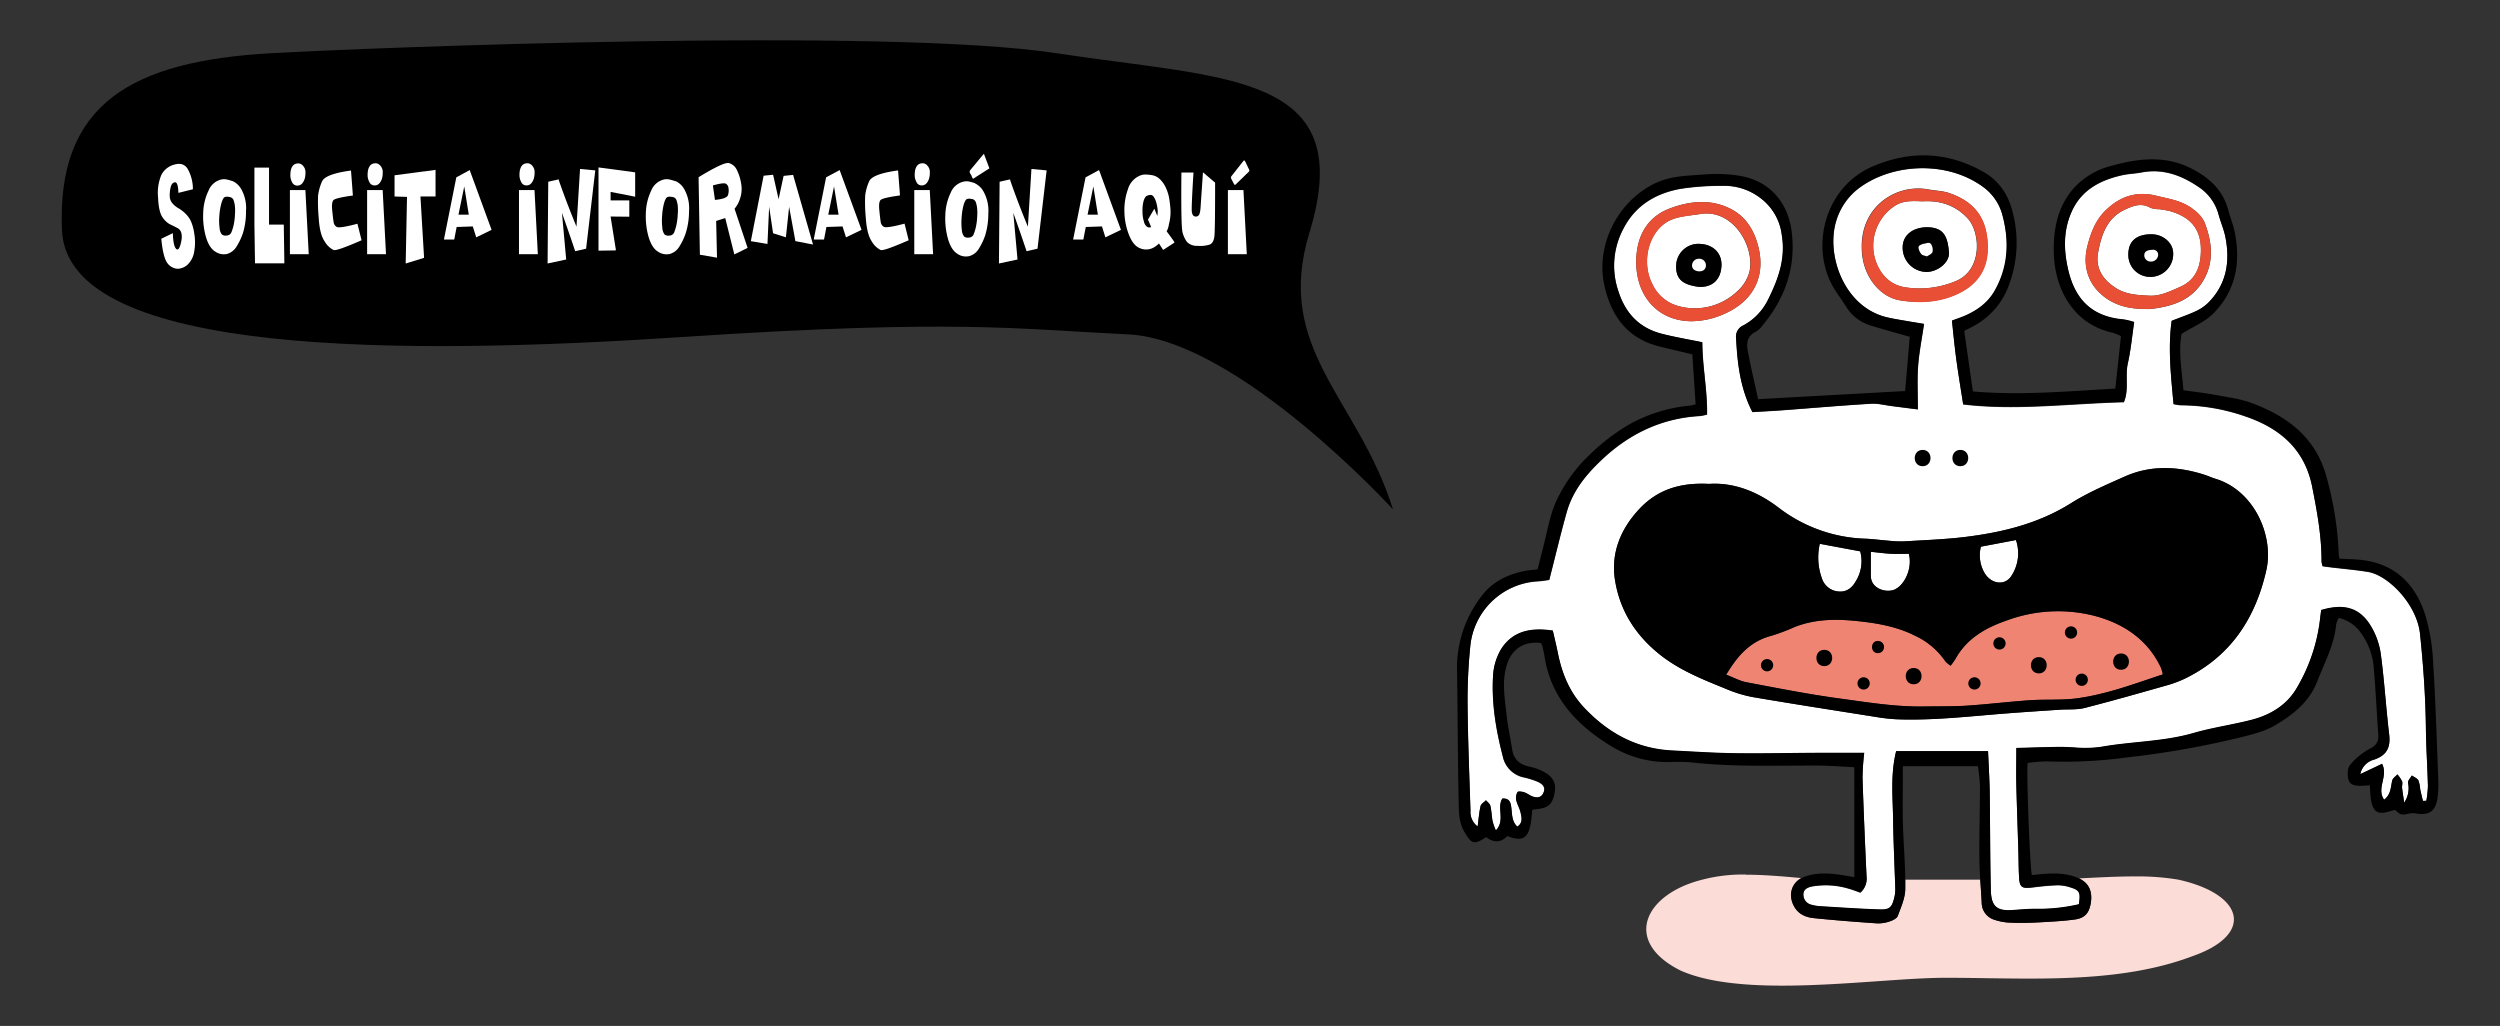 <svg id="Capa_1" data-name="Capa 1" xmlns="http://www.w3.org/2000/svg" viewBox="0 0 766.45 314.54"><rect x="0" y="0" width="766.45" height="314.54" fill="#333333" stroke="none"/><defs><style>.cls-1{fill:#fbdcd7;}.cls-2{fill:#fff;}.cls-3{fill:#f08472;}.cls-4{fill:#e94f35;}</style></defs><title>informacion-kids</title><path class="cls-1" d="M535.29,268.12a49,49,0,0,0-13.4,1.57c-17.83,4.45-24.51,18.94-6.68,27.85,8,3.57,19.25,4.64,31.2,4.64,17.91,0,37.44-2.41,50.14-2.41,8.17,0,16.71.25,25.34.25,17.25,0,34.83-1,50.43-6.93,18.95-6.69,15.61-18.95-4.45-23.4a76,76,0,0,0-13.46-1c-5.55,0-11.39.33-17,.61,2.94,1.42,4.13,3.85,3.6,7.38-.49,3.22-1.81,4.8-5,5.23-3.64.49-7.32.67-11,.87-1.8.09-3.6.16-5.41.16-1,0-1.91,0-2.87-.06a17.35,17.35,0,0,1-5.37-.92,5.47,5.47,0,0,1-3.82-5.1c-.11-2.39-.29-4.79-.45-7.18H584.09q0,1.38,0,2.76c0,2.8-1.29,5.64-2.29,8.35-.29.79-1.56,1.39-2.49,1.7a10.88,10.88,0,0,1-3.38.6h-.5c-6.42-.44-12.83-.94-19.24-1.59-2.51-.25-4.81-1.11-6.2-3.66-1.84-3.36-.84-7,2.34-8.67l-.35,0c-5.66-.51-11.33-1-16.69-1m36.91,1.95h0a5.33,5.33,0,0,1-1.85,3.53c-1.26-.44-2.36-.89-3.49-1.2l-.23-.06.23.06c1.13.31,2.23.76,3.49,1.2a5.33,5.33,0,0,0,1.85-3.53m-12.74,1.24h0m0,0a20,20,0,0,0-3.9.38c-1.4.28-2.69.9-2.69,2.43,0-1.53,1.29-2.15,2.69-2.43a20,20,0,0,1,3.9-.38m71.61.08h0m0,0h0m-.11,0h-.12c-2.61.08-5.22.36-7.82.69l-.17,0,.17,0c2.6-.33,5.21-.61,7.82-.69H631m3.7.64h.05c2.13.64,2.88,1.21,2.88,2.94,0-1.73-.75-2.3-2.88-2.94h-.05m-11.84.08a11.94,11.94,0,0,1-1.34.1,11.94,11.94,0,0,0,1.34-.1m-1.35.1h0m-55.14.05h0m14.44,2.89v0m0,.06a.08.08,0,0,1,0,0,.08.08,0,0,0,0,0m0,.06c-.71,2.77-1.38,3.53-4,3.54,2.6,0,3.27-.77,4-3.54m-4.58,3.52h0m.6,0h0m40.31.22c-.42,0-.83.05-1.2.05.37,0,.78,0,1.2-.05m-1.21.05h0"/><path class="cls-2" d="M518.34,98.48a25.08,25.08,0,0,0,11.35-2.76c8.11-4,11.6-11.28,9.37-20.11-1.24-4.93-3.75-9.14-8.38-11.53-6.14-3.17-12.65-2.45-18.69-.2-6.39,2.39-9.85,7.64-10.31,14.75-.72,11.15,5.8,19.64,16.66,19.85m139.08-3.75a16.18,16.18,0,0,0,2,0c6.59-.78,12.65-2.67,16.23-9,3.28-5.82,2.46-11.83.17-17.69a10.67,10.67,0,0,0-3.34-3.8c-3.28-2.69-7.36-3.22-11.32-4.21-6.08-1.51-11.09.15-15.5,4.37-3.17,3-4.66,6.94-5.72,11.16-1.65,6.65.66,12.56,6.26,16.2,3.5,2.27,7.27,2.89,11.25,3M609.36,76.07c0-8.68-3.6-14.07-11.7-16.87-2.06-.72-4.36-.75-6.54-1.15-9.83-1.84-21.76,5.48-20.24,20,.74,7.07,5.58,13.05,11.61,14s12.28.64,18-2.16,8.85-7.33,8.86-13.9M524,148.35c-8.77-.48-15.88,1.74-21.46,7.72s-8.79,13.48-7.4,21.92c1.5,9.13,6.14,16.52,13.39,22.41,6.2,5,13.38,7.84,20.56,10.76a39.63,39.63,0,0,0,8.26,2.54c12.55,2.14,25.13,4.09,37.7,6.08a55,55,0,0,0,6.26.71c11.58.46,23.07-1,34.59-1.84,5.23-.4,10.47-.74,15.71-1.09,2.49-.17,5.07.08,7.45-.52,8.52-2.16,17-4.57,25.44-7a33,33,0,0,0,5.51-2.09c13.78-6.78,21.44-18.3,24.79-33.19,2.37-10.51-3.7-24.43-15.64-28-1.13-.34-2.21-.86-3.33-1.22-8.14-2.6-16.3-3-24.26.47C646,148.52,640.19,151,635,154.24c-9.88,6.21-20.75,8.89-32,10.32-6.37.81-12.82,1-19.24,1.42a35.58,35.58,0,0,1-4.72-.21c-2.35-.18-4.7-.51-7-.61a46,46,0,0,1-26.69-9.52c-6.55-5-13.74-7.76-21.22-7.29m-49.11,29.39c1.89-7.38,3.48-14.11,5.35-20.75s6-11.54,10.73-16c8.45-8,18.38-12.73,30-13.4a17.51,17.51,0,0,0,2.28-.45c.12-7.53-1.44-14.83-1.45-22.16-4.19-.86-8.15-1.56-12.06-2.5-7.11-1.73-11.52-6.24-13.75-13.39a24.08,24.08,0,0,1,1.64-19c3.69-7.15,10-10.83,17.55-12.18a80,80,0,0,1,12.58-.9,18.29,18.29,0,0,1,13.34,5,16.55,16.55,0,0,1,5.07,10c1.25,7.38-1.09,13.65-4.19,19.89a17.76,17.76,0,0,1-7.59,7.91,3.72,3.72,0,0,0-2.22,3.81c.37,7.78,1.23,15.42,5,22.75,3-.18,6.11-.33,9.23-.56,9-.68,18.06-1.48,27.1-2,2.17-.14,4.37.48,6.56.74l7.82,1c0-4.77-.23-9,.07-13.2s1.15-8.39,1.82-13c-1.48-.25-2.59-.41-3.7-.61-2.45-.43-4.93-.8-7.36-1.34-13.4-3-18.95-19-15.95-29.33a19.57,19.57,0,0,1,7.69-10.82c10.23-7.21,26.58-7.91,37.47.12a15.55,15.55,0,0,1,5.83,8.37c2.26,8.11,2,16.15-2.32,23.64C609.38,93,606,95.38,602.17,97c-1.08.45-2.2.82-3.72,1.39.48,4.22.88,8.45,1.44,12.65s1.26,8.43,2,13c16.25,1.95,32.57-.26,49.26-.68,1.63-3.79.34-8,1.23-12s1.27-8.14,1.93-12.54A21.66,21.66,0,0,0,651,98c-10.81-.91-15-7.47-16.83-14.75-1.54-6.21-1.74-12.46,1-18.41,3-6.66,8.82-9.59,15.48-11.09,1.92-.42,3.92-.46,5.85-.83,6.51-1.26,12.21.82,17.5,4.41a14.72,14.72,0,0,1,6.18,8.52c.62,2.32,1.62,4.55,2.08,6.89,1.51,7.64.32,14.64-5.4,20.29a14,14,0,0,1-3.91,2.57c-2.26,1-4.64,1.85-7.17,2.84-1.16,8.37-.22,16.83.58,25.5a13.47,13.47,0,0,0,2.17.35,60.88,60.88,0,0,1,19.77,3.39c10.34,3.5,18.22,9.82,20.56,21.58,1.51,7.6,2.93,15.18,2.88,23a6.67,6.67,0,0,0,.33,1.39l2.56.34c3.76.45,7.55.78,11.29,1.38,6.26,1,15,9.88,16,18.93,1,9.7,1.7,19.38,1.81,29.12.07,5.88.47,11.75.62,17.62a33.33,33.33,0,0,1-.48,4.53l-1.06.06c-.28-1.2-.58-2.39-.84-3.59a9.25,9.25,0,0,0-.55-2.71c-.39-.67-1.32-1-2-1.5-.42.74-1.26,1.55-1.17,2.22a7.84,7.84,0,0,1-1.18,6.1c-.3-2.06-.52-3.3-.65-4.55-.06-.65.23-1.41,0-2a10.21,10.21,0,0,0-1.42-2.1c-.55.61-1.43,1.15-1.59,1.85-.48,2-.37,4.29-2.49,5.9-2.48-3.48,1.34-7.25-.64-11l-6.67,3.17a5.78,5.78,0,0,1,4.29-4.5c3.77-1.3,5-3.66,4.57-7.62-1-8.19-1.47-16.44-2.56-24.62a22.93,22.93,0,0,0-3-8.58c-3.43-5.71-8.18-7.09-15.29-5-.11.92-.26,1.94-.37,3a53.55,53.55,0,0,1-7,20.7c-3,5.27-8,8.4-13.77,9.91-6,1.56-12.1,2.39-18,4.1-9.29,2.68-18.95,2.56-28.37,4.25a36.16,36.16,0,0,1-8.2.17c-1.46-.08-2.93-.16-4.38-.15-4.42,0-8.84.21-13.37.32,0,4-.07,7.59,0,11.17.16,6.66.41,13.32.61,20,.09,2.81.07,5.62.23,8.42.18,3.08.91,3.54,4,3.15,2.6-.33,5.21-.61,7.82-.69a12.26,12.26,0,0,1,3.87.64c2.88.86,3.23,1.61,2.64,5.22a54.62,54.62,0,0,1-13.53,1.4c-2.22,0-4.45.21-6.67.37-4.83.34-6.65-1-6.78-6-.26-10-.2-20-.35-30-.06-4.24-.33-8.47-.51-12.7H581.31c-1.77,7.22-1,14-.93,20.82.1,7.08.45,14.15.67,21.23a10.65,10.65,0,0,1-.28,2.76c-.77,3.13-1.45,3.82-4.62,3.7-6.16-.21-12.32-.65-18.48-1a13.33,13.33,0,0,1-2.32-.43,3.16,3.16,0,0,1-2.48-3.22c0-1.53,1.29-2.15,2.69-2.43a24.43,24.43,0,0,1,11.3.71c1.13.31,2.24.76,3.49,1.2a5.67,5.67,0,0,0,1.89-4.88c-.47-10.12-.91-20.25-1.24-30.38a75.49,75.49,0,0,1,.52-7.57c-4.94,0-9.64,0-14.35,0-8.41,0-16.83.24-25.24.13-6.43-.09-12.85-.53-19.27-.85-10.8-.54-19.54-5.24-27-13.14-4.6-4.89-6.84-10.62-8.11-17-.44-2.19-1-4.37-1.49-6.62-6.52-1-12.23,0-15.87,5.7a18,18,0,0,0-2.47,8.28c-.48,8.33.9,16.5,3,24.56a8.28,8.28,0,0,0,6.29,6.4,25.91,25.91,0,0,1,4.48,1.4c1.14.55,2.38,1.45,1.79,3.12s-2,2-3.55,1.36c-.83-.32-1.56-.94-2.41-1.22-.67-.22-1.87-.42-2.09-.09a3.46,3.46,0,0,0-.4,2.44c.28,1.28,1,2.46,1.32,3.74.33,1.5.84,3.18-1,4.42-1.61-1.53-1.58-3.56-1.79-5.49-.18-1.65-.4-3.24-2.78-3.14-1.8,2.87,1,6.66-2,9.79a19.71,19.71,0,0,1-1-2.81c-.29-1.57-.32-3.2-.69-4.75-.15-.64-.88-1.14-1.35-1.7-.57.6-1.48,1.11-1.65,1.81-.44,1.91-.58,3.89-.89,6.24a5.55,5.55,0,0,1-2.2-4.87c-.35-10.93-.8-21.86-.9-32.79a165.63,165.63,0,0,1,.83-17.53,22,22,0,0,1,20.66-20c1.29-.07,2.57-.31,3.51-.43"/><path class="cls-3" d="M529.22,206.88c3.5-5.94,7.47-10.3,13.81-11.94a67.39,67.39,0,0,0,7.35-2.77c6.7-2.6,13.55-2.41,20.56-1.58,5.66.67,11.1,1.75,16.23,4.35a22.85,22.85,0,0,1,9.24,7.83,7.32,7.32,0,0,0,1.62,1.32,24,24,0,0,0,1.46-2.05c3.59-6.47,9.49-9.68,16.12-11.94a45.09,45.09,0,0,1,27.1-1.13c8.53,2.39,15.77,7.21,19.81,15.79a13.57,13.57,0,0,1,.57,2c-8.72,2.9-17.23,6.09-26.2,7.33-4.78.66-9.7.27-14.55.6-6.52.45-13,1.25-19.55,1.68-4.3.28-8.62.16-12.94.23-8.8.15-17.47-1.3-26.13-2.48-9.48-1.29-18.88-3.16-28.28-4.94-2-.38-3.91-1.44-6.22-2.32"/><path class="cls-2" d="M557.9,166.74l12.4,2.31a11.52,11.52,0,0,1-1.36,9.18c-1.09,1.93-2.73,3.31-5.05,3.15a5.8,5.8,0,0,1-5.32-4,18.84,18.84,0,0,1-.67-10.6"/><path class="cls-2" d="M607.3,167.6l10.75-2.07a12.59,12.59,0,0,1-1.49,11.14c-2,3-6.13,2.35-8.12-1a10.79,10.79,0,0,1-1.14-8.1"/><path class="cls-2" d="M573.56,169.16c2.52.25,4.42.51,6.34.61s3.6,0,5.31,0c1.12,4.09-1,9.19-4.1,10.84-2.56,1.35-7.63,0-7.55-4.16,0-2.35,0-4.7,0-7.31"/><path class="cls-2" d="M583.32,75.82a7.43,7.43,0,0,0,7.06,7.54c3.51.14,7.4-2.87,7.13-6-.4-4.48-1.34-7.61-6.56-7.68-4.5-.05-7.59,2.42-7.63,6.14m6.09-14.1c5-.29,9.88,1,13.81,5.22s4.67,15.89-3.7,19.27a28.62,28.62,0,0,1-15.4,1.88c-4.69-.74-7.68-3.89-9.17-8.35a14.63,14.63,0,0,1,5.72-16.47c2.6-1.81,5.42-1.68,8.74-1.55"/><path class="cls-2" d="M652.5,77.93A6.68,6.68,0,0,0,659,84.88a7,7,0,0,0,7.27-7.24c0-3.19-3.08-5.84-6.68-5.83-4.6,0-7,2.12-7.06,6.12m6.15,12.7c-3.75-.16-7.13-.46-10.13-2.41-3.86-2.51-6.17-6-5.32-10.71,1-5.44,2.68-10.68,8.24-13.25,2.5-1.16,5-2.18,7.83-.54a8.25,8.25,0,0,0,2.69.42,28.31,28.31,0,0,1,3.47.64c7,2.07,9.84,6.39,9.22,13.71-.37,4.31-2.14,7.61-6.2,9.42-3.24,1.44-6.43,3-9.8,2.72"/><path class="cls-2" d="M520.74,87.93c4.13.26,6.79-2.13,7-6.31.23-3.92-2.41-6.65-6.62-6.85a6.85,6.85,0,0,0-7.2,5.88c-.5,5.11,2.16,6.63,6.79,7.28m1-22.39c9.7-1.22,16.24,10,14.65,17.65a12.11,12.11,0,0,1-3.65,6,18.88,18.88,0,0,1-17.89,4.72,12.42,12.42,0,0,1-8.28-6.84c-3.77-7.38-.69-17.44,6.39-19.92,2.78-1,5.85-1.1,8.78-1.62"/><path d="M474.93,177.74c-.94.12-2.22.36-3.51.42a22.06,22.06,0,0,0-20.66,20,165.63,165.63,0,0,0-.83,17.53c.1,10.93.55,21.86.9,32.79a5.55,5.55,0,0,0,2.2,4.87c.31-2.35.45-4.33.89-6.24.17-.7,1.08-1.21,1.65-1.81.47.56,1.2,1.06,1.35,1.7.37,1.55.4,3.18.69,4.75a19.71,19.71,0,0,0,1,2.81c3-3.14.16-6.92,2-9.79,2.38-.1,2.6,1.49,2.78,3.14.21,1.93.18,4,1.79,5.49,1.84-1.24,1.33-2.92,1-4.42-.28-1.28-1-2.46-1.32-3.74a3.49,3.49,0,0,1,.4-2.45c.22-.32,1.42-.12,2.09.1.85.28,1.58.9,2.41,1.22,1.54.6,2.91.44,3.55-1.36s-.65-2.57-1.79-3.12a25.91,25.91,0,0,0-4.48-1.4,8.28,8.28,0,0,1-6.29-6.4c-2.08-8.06-3.46-16.23-3-24.56A17.89,17.89,0,0,1,460.2,199c3.64-5.74,9.34-6.67,15.87-5.7.51,2.25,1.05,4.43,1.49,6.62,1.27,6.38,3.51,12.11,8.11,17,7.45,7.9,16.19,12.6,27,13.14,6.42.32,12.84.76,19.27.84,8.41.12,16.83-.08,25.24-.12,4.71,0,9.41,0,14.36,0a72.66,72.66,0,0,0-.53,7.57c.33,10.13.77,20.26,1.24,30.38a5.64,5.64,0,0,1-1.89,4.87c-1.26-.43-2.36-.88-3.49-1.19a24.43,24.43,0,0,0-11.3-.71c-1.4.28-2.69.9-2.69,2.43a3.16,3.16,0,0,0,2.48,3.22,13.33,13.33,0,0,0,2.32.43c6.16.37,12.32.81,18.48,1,3.17.12,3.85-.57,4.62-3.7a10.65,10.65,0,0,0,.28-2.76c-.22-7.08-.57-14.15-.67-21.23-.1-6.78-.84-13.6.93-20.82H609.5c.18,4.23.45,8.46.51,12.7.15,10,.09,20,.35,30,.13,5,1.95,6.36,6.78,6,2.22-.16,4.45-.36,6.67-.37a55,55,0,0,0,13.52-1.4c.6-3.61.25-4.36-2.63-5.22a12.26,12.26,0,0,0-3.87-.64c-2.61.08-5.22.36-7.82.69-3.13.39-3.86-.07-4-3.15-.16-2.8-.14-5.61-.23-8.42-.2-6.66-.45-13.32-.61-20-.09-3.58,0-7.15,0-11.17,4.53-.11,8.95-.28,13.37-.32,1.45,0,2.92.07,4.38.15a36.16,36.16,0,0,0,8.2-.17c9.42-1.69,19.08-1.57,28.37-4.25,5.91-1.71,12.06-2.54,18-4.1,5.76-1.51,10.81-4.64,13.77-9.91a53.49,53.49,0,0,0,7-20.7c.11-1,.26-2,.37-3,7.11-2.1,11.86-.72,15.29,5a22.93,22.93,0,0,1,3,8.58c1.09,8.18,1.59,16.43,2.56,24.62.47,4-.8,6.32-4.57,7.62a5.78,5.78,0,0,0-4.29,4.5l6.67-3.17c2,3.77-1.84,7.54.64,11,2.12-1.61,2-3.85,2.49-5.9.16-.7,1-1.24,1.59-1.85a10.21,10.21,0,0,1,1.42,2.1c.22.57-.07,1.32,0,2,.13,1.25.35,2.49.65,4.55a7.84,7.84,0,0,0,1.18-6.1c-.09-.67.75-1.48,1.17-2.22.69.49,1.62.83,2,1.5a9.25,9.25,0,0,1,.55,2.71c.26,1.2.56,2.39.84,3.59l1.06-.06a33.33,33.33,0,0,0,.48-4.53c-.15-5.87-.55-11.74-.62-17.62-.11-9.74-.78-19.42-1.81-29.12-1-9-9.74-17.93-16-18.93-3.74-.6-7.53-.93-11.29-1.38l-2.56-.34a6.67,6.67,0,0,1-.33-1.39c0-7.79-1.37-15.37-2.88-23-2.34-11.76-10.22-18.08-20.56-21.58a60.88,60.88,0,0,0-19.77-3.39,13.47,13.47,0,0,1-2.17-.35c-.8-8.67-1.74-17.13-.58-25.5,2.53-1,4.91-1.79,7.17-2.84a14,14,0,0,0,3.91-2.57c5.72-5.65,6.91-12.65,5.4-20.29-.46-2.34-1.46-4.57-2.08-6.89a14.69,14.69,0,0,0-6.19-8.52c-5.28-3.59-11-5.67-17.49-4.41-1.93.37-3.93.41-5.85.83-6.66,1.5-12.45,4.43-15.48,11.09-2.7,6-2.5,12.2-1,18.41,1.8,7.28,6,13.84,16.83,14.75a21.66,21.66,0,0,1,3.27.8c-.66,4.4-1,8.53-1.93,12.54s.4,8.21-1.24,12c-16.69.42-33,2.63-49.25.68-.69-4.56-1.39-8.77-2-13s-1-8.43-1.44-12.65c1.52-.57,2.64-.94,3.72-1.39,3.85-1.63,7.21-4,9.32-7.7,4.28-7.49,4.58-15.53,2.32-23.64A15.56,15.56,0,0,0,608,57.3c-10.89-8-27.24-7.33-37.47-.12A19.57,19.57,0,0,0,562.82,68c-3,10.32,2.55,26.36,15.95,29.33,2.43.54,4.91.9,7.36,1.34l3.7.61c-.67,4.59-1.52,8.76-1.82,13s-.07,8.43-.07,13.2l-7.82-1c-2.19-.27-4.39-.88-6.56-.74-9,.55-18.06,1.35-27.1,2-3.12.23-6.24.38-9.23.56-3.76-7.33-4.62-15-5-22.75a3.72,3.72,0,0,1,2.22-3.81,17.76,17.76,0,0,0,7.59-7.91c3.1-6.24,5.44-12.51,4.19-19.9a16.6,16.6,0,0,0-5.07-10,18.29,18.29,0,0,0-13.34-5,80,80,0,0,0-12.58.9c-7.55,1.35-13.86,5-17.55,12.18a24.08,24.08,0,0,0-1.64,19c2.23,7.15,6.64,11.66,13.75,13.38,3.91,1,7.87,1.65,12.06,2.51,0,7.33,1.57,14.63,1.45,22.16a17.51,17.51,0,0,1-2.28.45c-11.65.67-21.58,5.4-30,13.4-4.74,4.49-8.89,9.53-10.72,16s-3.46,13.37-5.35,20.75m43.95-69c-3.47-.83-6.78-1.61-10.07-2.41-10.07-2.46-15.13-9.65-17.09-19.35-2.34-11.63,3.9-24.84,15.35-30.55,5.13-2.55,10.38-2.45,15.66-2.88a44.46,44.46,0,0,1,10.18.36c9.23,1.37,15.21,7.86,16.36,17.27,1.35,11-2.08,20.42-9,28.74a6.43,6.43,0,0,1-2,1.85c-2.51,1.19-2.94,3.37-2.51,5.69.93,5,2.1,9.85,3.21,15l45.08-2.5c.45-5.3.94-11.06,1.41-16.62-4.26-1.23-8.16-2.28-12-3.47a13.37,13.37,0,0,1-7.65-6c-1.33-2.14-2.93-4.13-4.12-6.34-6.7-12.43-2-30.24,12.34-36.4,11.64-5,23-4.58,34.06,1.67,4.89,2.76,7.76,7.29,9,12.63a37,37,0,0,1-1.35,22.39A23.07,23.07,0,0,1,605,100c-.8.44-1.62.83-2.81,1.44.88,6.13,1.76,12.26,2.66,18.57,14.81,1.27,29-.06,43.66-.87.58-5.31,1.15-10.57,1.74-16.09a14.07,14.07,0,0,0-2.38-1c-12.35-2.62-17.94-13.62-18.21-24.45-.19-7.22,1.08-14.06,6-19.78a23.18,23.18,0,0,1,11.72-7c8.25-2.29,16.52-3.26,24.6.91,5.38,2.78,9.55,6.57,11.18,12.73.61,2.31,1.55,4.55,2,6.89,1.87,9.35.18,17.93-6.6,24.76-2.52,2.54-6.11,4-9.74,6.25-1,5.23.07,11.12.58,17.28,3.26.47,6.37.8,9.44,1.37,3.87.73,7.87,1.2,11.53,2.57,10.75,4,19.49,10.39,22.82,22.39A101.9,101.9,0,0,1,717,169.65c0,.51.12,1,.19,1.62,2.46.14,4.79.15,7.08.43,10.16,1.27,16.34,7.52,19.32,17a60.24,60.24,0,0,1,2.35,14.16c.74,11.85,1.11,23.72,1.57,35.59a34.31,34.31,0,0,1-.18,6c-.59,4.35-2.64,5.69-6.93,4.88a5.29,5.29,0,0,0-1.89.13c-2.4.45-2.39.46-4.26-1.15-1.59.34-3.07,1-4.49.86-1.81-.15-2.45-1.94-2.8-3.5a35.2,35.2,0,0,1-.38-4.9c-.88,0-1.77.14-2.66.15-1.63,0-3.49-.13-3.94-1.92-.36-1.4-.32-3.5.48-4.47a20.26,20.26,0,0,1,6-4.94c1.95-1,2.83-2.1,2.68-4.25-.49-7-.83-14.09-1.44-21.12a20.78,20.78,0,0,0-3.77-10,11.42,11.42,0,0,0-6.92-4.78,7.13,7.13,0,0,0-.79,2c-.55,6.26-3.55,11.63-5.74,17.32-2.47,6.46-7.44,10.29-12.83,13.51-3.31,2-7.31,2.93-11.11,3.88a274,274,0,0,1-34.41,6.05,141.36,141.36,0,0,1-24.31,1.23,43.77,43.77,0,0,0-6.18.48c-.43,2.19.72,32.68,1.3,34.39,4.35-.49,8.76-1,13.09.46,3.93,1.31,5.56,3.89,5,7.92-.5,3.22-1.81,4.8-5,5.23-3.64.48-7.32.67-11,.87-2.75.14-5.52.22-8.28.1a17.35,17.35,0,0,1-5.37-.92,5.47,5.47,0,0,1-3.82-5.1c-.2-4.53-.68-9.05-.72-13.58-.07-7.48.18-15,.18-22.43a53.57,53.57,0,0,0-.64-5.94h-23c0,6-.12,11.56,0,17.13.17,6.8.83,13.6.75,20.4,0,2.8-1.29,5.64-2.29,8.34-.29.8-1.56,1.4-2.5,1.71a10.44,10.44,0,0,1-3.87.59c-6.42-.44-12.84-.94-19.24-1.59-2.51-.25-4.81-1.11-6.2-3.66-2-3.66-.64-7.69,3.25-9.06,3.71-1.31,7.5-1.09,11.3-.52,1.27.19,2.52.42,3.92.67V235.21c-4.05-.18-8.08-.53-12.11-.51-12.72,0-25.44.45-38.13-1a52.93,52.93,0,0,0-6.3-.07,33,33,0,0,1-17.38-4.5c-10.58-6.32-19-14.71-21.06-27.86-.16-1.05-.4-2.09-.65-3.13a6.13,6.13,0,0,0-.47-1c-5.31-.67-9,1.93-10.48,6.83-1.53,5.07-.58,10.07-.05,15.08.37,3.57,1.18,7.1,1.72,10.65.46,3,2.18,4.62,5.1,5.29a16.26,16.26,0,0,1,5.43,2.11c2.6,1.73,3.12,3.92,2.27,7-.77,2.76-2.1,3.69-5.56,4a9.56,9.56,0,0,0-1.09.22c-.53,8.4-2.13,10.11-7.63,8-2,2.09-4.27,2.07-6.47.32-3.82,2.49-4.5,2.12-6.74-1.71-1.67-2.87-1.62-6-1.69-8.93-.31-13.33-.29-26.68-.5-40a35.89,35.89,0,0,1,7.87-23.71C458,178,462.62,176,467.73,175c1.15-.24,2.33-.28,3.66-.43.87-3.48,1.79-6.91,2.59-10.37.95-4.14,1.86-8.28,3.87-12.08a47.13,47.13,0,0,1,10-13.18,62.36,62.36,0,0,1,11.95-9,47.28,47.28,0,0,1,18.33-5.59,16.34,16.34,0,0,0,1.71-.4c-.33-5.13-.65-10.13-1-15.16"/><path d="M573.56,169.16c0,2.61,0,5,0,7.31-.08,4.14,5,5.51,7.55,4.16,3.13-1.65,5.22-6.75,4.1-10.84-1.71,0-3.52.07-5.31,0s-3.82-.36-6.34-.61m33.74-1.56a10.78,10.78,0,0,0,1.14,8.1c2,3.32,6.1,3.93,8.12,1a12.59,12.59,0,0,0,1.49-11.14L607.3,167.6m-49.4-.86a18.84,18.84,0,0,0,.67,10.6,5.8,5.8,0,0,0,5.32,4c2.32.16,4-1.22,5.05-3.15a11.52,11.52,0,0,0,1.36-9.18l-12.4-2.31m-28.68,40.14c2.31.88,4.2,1.94,6.22,2.32,9.4,1.78,18.8,3.65,28.28,4.94,8.66,1.18,17.33,2.63,26.13,2.49,4.32-.08,8.64,0,12.94-.24,6.53-.43,13-1.23,19.55-1.68,4.85-.33,9.77.06,14.55-.6,9-1.24,17.48-4.43,26.2-7.33a13.57,13.57,0,0,0-.57-2c-4-8.58-11.28-13.4-19.81-15.79a45.13,45.13,0,0,0-27.11,1.13c-6.62,2.26-12.52,5.47-16.11,11.94a24,24,0,0,1-1.46,2.05,7.32,7.32,0,0,1-1.62-1.32,22.85,22.85,0,0,0-9.24-7.83c-5.13-2.6-10.57-3.68-16.23-4.35-7-.83-13.86-1-20.56,1.58a65.39,65.39,0,0,1-7.35,2.77c-6.34,1.64-10.31,6-13.81,11.94m137.55-1.1a41.85,41.85,0,0,0,10.88-6.84c5.19-4.61,9.45-9.94,11.87-16.65,1.65-4.56,2.92-9.16,2-14-1.25-6.46-3.72-12.52-9.58-15.86-8.74-5-18.29-7.52-28-3.41-11.18,4.76-22,10.43-32.88,15.66,0,1.75.08,3,0,4.13-.25,3.2-.51,6.41-2.3,9.21a6.92,6.92,0,0,1-9.94,2.24,9.94,9.94,0,0,1-4.28-7.35c-.2-1.43-.35-2.86-.57-4.66l-15,1.08c-.89,3.24-1.32,6.05-2.42,8.55-2.46,5.57-7.06,7.53-11.77,5.19a24.53,24.53,0,0,1-3.95-3c-2.18,3-4.53,5.18-8.63,4a8.28,8.28,0,0,1-6.2-6.08,51.71,51.71,0,0,1-1.09-7.88,40.8,40.8,0,0,1,0-4.25c-4.32-2.63-8.52-4.64-12.1-7.48-7.35-5.83-15.62-7.23-24.52-6.31a16.61,16.61,0,0,0-6.07,1.53c-11.83,6.41-17.86,18.3-10.62,32.64,3.91,7.74,10.36,12.61,17.67,16.53a74.35,74.35,0,0,0,7.43,3.05c1.12-1.7,1.91-2.92,2.72-4.12,2.11-3.14,4.63-6.12,8-7.53a160.81,160.81,0,0,1,18.62-6.36c5.24-1.43,10.65-.55,16-.06a43.18,43.18,0,0,1,15.14,4c3.85,1.87,7.31,4.56,11.18,7,.5-.59,1.24-1.52,2.05-2.36,1.45-1.51,2.73-3.34,4.46-4.38a49,49,0,0,1,17.6-6.66c1.94-.3,4-.08,5.89-.35a35.5,35.5,0,0,1,21.77,3.7c5.22,2.7,9.85,6.11,13,11.33,1.08,1.82,2.25,3.59,3.64,5.79M524,148.35c7.48-.47,14.67,2.31,21.22,7.29A46,46,0,0,0,572,165.16c2.35.1,4.7.43,7,.61a35.58,35.58,0,0,0,4.72.21c6.42-.4,12.87-.61,19.24-1.42,11.27-1.43,22.14-4.11,32-10.32,5.21-3.27,11-5.72,16.63-8.21,7.95-3.5,16.12-3.07,24.26-.47,1.12.36,2.2.88,3.33,1.22,11.94,3.59,18,17.51,15.64,28-3.35,14.89-11,26.41-24.79,33.19a33,33,0,0,1-5.51,2.09c-8.46,2.39-16.92,4.8-25.44,7-2.38.6-5,.35-7.45.52-5.24.35-10.48.69-15.71,1.09-11.52.88-23,2.3-34.59,1.85a57.39,57.39,0,0,1-6.26-.72c-12.57-2-25.15-3.94-37.7-6.08a39.63,39.63,0,0,1-8.26-2.54c-7.18-2.92-14.36-5.72-20.56-10.76-7.25-5.89-11.89-13.28-13.39-22.41-1.39-8.44,1.69-15.81,7.4-21.92s12.69-8.2,21.46-7.72"/><path class="cls-4" d="M589.41,61.72c-3.32-.13-6.14-.26-8.74,1.55A14.63,14.63,0,0,0,575,79.74c1.49,4.46,4.48,7.61,9.17,8.35a28.62,28.62,0,0,0,15.4-1.88c8.37-3.38,7.72-14.91,3.7-19.27s-8.79-5.51-13.81-5.22m20,14.35c0,6.57-3.18,11.11-8.86,13.9s-11.86,3.16-18,2.16-10.87-7-11.61-14c-1.52-14.57,10.41-21.89,20.24-20,2.18.4,4.47.43,6.54,1.15,8.1,2.8,11.73,8.19,11.7,16.87"/><path class="cls-4" d="M658.65,90.62c3.37.33,6.56-1.27,9.8-2.71,4.06-1.81,5.83-5.11,6.2-9.42.62-7.32-2.25-11.64-9.22-13.71a28.31,28.31,0,0,0-3.47-.64,8.25,8.25,0,0,1-2.69-.42c-2.78-1.64-5.33-.62-7.83.54-5.56,2.57-7.26,7.81-8.24,13.25-.85,4.72,1.45,8.2,5.32,10.71,3,2,6.38,2.25,10.13,2.4m-1.23,4.11c-4-.08-7.76-.7-11.25-3-5.6-3.65-7.91-9.55-6.26-16.2,1.05-4.22,2.55-8.11,5.72-11.16,4.41-4.23,9.42-5.88,15.5-4.37,4,1,8,1.52,11.32,4.21a10.67,10.67,0,0,1,3.34,3.8c2.28,5.86,3.11,11.87-.17,17.69-3.58,6.32-9.64,8.21-16.23,9a16.18,16.18,0,0,1-2,0"/><path class="cls-4" d="M521.78,65.54c-2.93.52-6,.65-8.78,1.62-7.09,2.48-10.16,12.54-6.39,19.92a12.42,12.42,0,0,0,8.28,6.84,18.88,18.88,0,0,0,17.89-4.72,12.11,12.11,0,0,0,3.65-6c1.59-7.67-4.95-18.87-14.65-17.65m-3.44,32.94c-10.86-.21-17.38-8.7-16.66-19.85.46-7.11,3.92-12.36,10.31-14.74,6-2.26,12.55-3,18.69.19,4.63,2.39,7.14,6.6,8.39,11.53,2.22,8.83-1.27,16.16-9.38,20.11a25.08,25.08,0,0,1-11.35,2.76"/><path d="M666.77,205.78c-1.39-2.2-2.56-4-3.64-5.79-3.11-5.22-7.74-8.63-13-11.33A35.5,35.5,0,0,0,628.4,185c-1.94.27-3.95,0-5.89.35a49,49,0,0,0-17.6,6.66c-1.73,1-3,2.87-4.46,4.38-.81.84-1.55,1.77-2.05,2.36-3.87-2.48-7.33-5.17-11.18-7a43.18,43.18,0,0,0-15.14-4c-5.39-.49-10.79-1.37-16,.06a159,159,0,0,0-18.62,6.37c-3.4,1.4-5.92,4.38-8,7.52-.81,1.2-1.6,2.42-2.72,4.12a74.35,74.35,0,0,1-7.43-3.05c-7.31-3.92-13.76-8.79-17.67-16.53-7.24-14.34-1.21-26.23,10.62-32.64a16.61,16.61,0,0,1,6.07-1.53c8.9-.92,17.17.48,24.52,6.31,3.58,2.84,7.78,4.85,12.1,7.48a40.8,40.8,0,0,0,0,4.25,51.71,51.71,0,0,0,1.09,7.88,8.28,8.28,0,0,0,6.2,6.08c4.1,1.19,6.45-1,8.63-4a24.91,24.91,0,0,0,3.94,3c4.72,2.34,9.32.38,11.78-5.19,1.1-2.5,1.53-5.31,2.42-8.55l15-1.08c.22,1.8.37,3.23.57,4.66a9.94,9.94,0,0,0,4.28,7.35,6.92,6.92,0,0,0,9.94-2.24c1.79-2.8,2.05-6,2.3-9.21.1-1.18,0-2.38,0-4.13C632,159.43,642.79,153.76,654,149c9.67-4.11,19.22-1.57,28,3.41,5.86,3.34,8.33,9.4,9.58,15.86.93,4.86-.34,9.47-2,14-2.42,6.71-6.68,12-11.87,16.65a41.85,41.85,0,0,1-10.88,6.84"/><path d="M666.77,205.78l.7-.45c-1.39-2.21-2.55-4-3.62-5.77-3.22-5.4-8-8.91-13.3-11.64a36.17,36.17,0,0,0-16.86-4.17,38.12,38.12,0,0,0-5.4.38c-1.8.26-3.82,0-5.9.36a49.86,49.86,0,0,0-17.91,6.76c-1.94,1.18-3.24,3.08-4.63,4.52-.85.88-1.6,1.83-2.09,2.39l.64.55.45-.7c-3.83-2.45-7.31-5.17-11.26-7.09a44,44,0,0,0-15.43-4.08c-3.18-.28-6.41-.72-9.66-.72a25.32,25.32,0,0,0-6.67.81,161.33,161.33,0,0,0-18.72,6.4c-3.66,1.52-6.25,4.65-8.4,7.83-.82,1.21-1.61,2.43-2.73,4.13l.7.46L527,205a73.32,73.32,0,0,1-7.35-3c-7.23-3.88-13.51-8.64-17.32-16.17a26,26,0,0,1-3-11.7c0-8.49,5.19-15.41,13.32-19.83a15.85,15.85,0,0,1,5.75-1.43c1.61-.16,3.19-.25,4.75-.25A29.58,29.58,0,0,1,542.27,159c3.68,2.91,7.91,4.93,12.19,7.54l.43-.72h-.83c0,.64,0,1.52,0,2.48,0,.59,0,1.22.08,1.85a51.75,51.75,0,0,0,1.11,8,8.87,8.87,0,0,0,2.42,4.27,10.37,10.37,0,0,0,4.35,2.4,8.66,8.66,0,0,0,2.38.36,6.84,6.84,0,0,0,4.15-1.42,15.3,15.3,0,0,0,3-3.24l-.67-.49-.52.65a24.29,24.29,0,0,0,4.09,3.14,9.53,9.53,0,0,0,4.24,1.06,8.16,8.16,0,0,0,5-1.75,12.31,12.31,0,0,0,3.66-4.91c1.16-2.65,1.58-5.49,2.46-8.67l-.8-.22.06.83,15-1.08-.06-.83-.83.1c.22,1.8.37,3.23.57,4.67a10.83,10.83,0,0,0,4.64,7.93,7.75,7.75,0,0,0,11.12-2.48c1.92-3,2.17-6.4,2.43-9.59,0-.48.05-1,.05-1.44,0-.82,0-1.69,0-2.76h-.84l.36.75c10.9-5.24,21.7-10.9,32.85-15.64a24.51,24.51,0,0,1,9.67-2c6,0,11.92,2.14,17.54,5.34a16.11,16.11,0,0,1,6.2,6.44,30.14,30.14,0,0,1,3,8.86,16.21,16.21,0,0,1,.31,3.23A30.56,30.56,0,0,1,688.73,182c-2.36,6.54-6.52,11.75-11.63,16.3A41,41,0,0,1,666.42,205l.35.76.7-.45-.7.45.34.76a42.82,42.82,0,0,0,11.1-7c5.25-4.67,9.61-10.11,12.1-17a32.22,32.22,0,0,0,2.35-10.92,18.84,18.84,0,0,0-.33-3.55,32.28,32.28,0,0,0-3.15-9.34,17.76,17.76,0,0,0-6.84-7.09c-5.78-3.29-12-5.57-18.37-5.57a26.16,26.16,0,0,0-10.32,2.12c-11.23,4.78-22.06,10.46-32.92,15.68a.84.84,0,0,0-.48.75c0,1.1,0,2,0,2.76,0,.47,0,.89,0,1.31-.24,3.2-.52,6.24-2.17,8.82a6.08,6.08,0,0,1-8.78,2,9.08,9.08,0,0,1-3.91-6.77c-.2-1.41-.35-2.83-.57-4.65a.84.84,0,0,0-.89-.73l-15,1.08a.87.87,0,0,0-.75.62c-.9,3.29-1.33,6.08-2.38,8.43a10.83,10.83,0,0,1-3.14,4.27,6.56,6.56,0,0,1-4,1.4,7.83,7.83,0,0,1-3.49-.88,24.73,24.73,0,0,1-3.8-3,.85.85,0,0,0-.63-.17.86.86,0,0,0-.57.33,13.93,13.93,0,0,1-2.66,2.89,5.1,5.1,0,0,1-3.15,1.09,6.71,6.71,0,0,1-1.91-.3,8.55,8.55,0,0,1-3.66-2,7.15,7.15,0,0,1-2-3.47,50.9,50.9,0,0,1-1.07-7.76c0-.56-.07-1.13-.07-1.69,0-.91.05-1.76.05-2.48a.85.85,0,0,0-.4-.71c-4.37-2.65-8.55-4.66-12-7.42a31.29,31.29,0,0,0-20.21-6.75,48.29,48.29,0,0,0-4.92.26,17.28,17.28,0,0,0-6.38,1.62c-8.49,4.59-14.2,12.08-14.19,21.3a27.65,27.65,0,0,0,3.22,12.45c4,8,10.65,12.94,18,16.89a74.18,74.18,0,0,0,7.52,3.09.84.84,0,0,0,1-.31c1.12-1.7,1.91-2.92,2.72-4.12,2.07-3.09,4.51-5.92,7.65-7.21a157.89,157.89,0,0,1,18.52-6.33,23.26,23.26,0,0,1,6.23-.75c3.1,0,6.28.42,9.51.71a42.34,42.34,0,0,1,14.85,3.91c3.74,1.81,7.18,4.49,11.09,7a.83.83,0,0,0,1.08-.15c.53-.62,1.24-1.53,2-2.33,1.5-1.59,2.77-3.35,4.29-4.24a47.92,47.92,0,0,1,17.3-6.55c1.79-.29,3.8-.07,5.88-.35a36.48,36.48,0,0,1,5.17-.37,34.57,34.57,0,0,1,16.09,4c5.16,2.67,9.63,6,12.63,11,1.1,1.84,2.27,3.61,3.65,5.8a.83.83,0,0,0,1.05.32Z"/><path d="M591.18,80.68c1.08-.78,2.88-1.42,3.36-2.61s0-3.13-.6-4.48c-.75-1.64-2.37-1.28-3.82-.8-.5.16-1.07.08-1.55.28-1.2.48-2.82.88-2.55,2.55a7.88,7.88,0,0,0,1.8,3.73c.6.7,1.88.79,3.36,1.33m-7.86-4.86c0-3.72,3.13-6.19,7.63-6.14,5.22.07,6.16,3.2,6.56,7.68.27,3.13-3.62,6.14-7.13,6a7.42,7.42,0,0,1-7.06-7.54"/><path d="M660.27,74.78c-3.75.12-5.23,1.24-5.07,3.84A3.86,3.86,0,0,0,659.29,82c2.6,0,4.71-2,4.52-4.36-.15-1.81-1.51-2.89-3.54-2.83m-7.77,3.15c0-4,2.46-6.11,7.06-6.12,3.6,0,6.64,2.64,6.68,5.83A7,7,0,0,1,659,84.88a6.68,6.68,0,0,1-6.47-6.95"/><path d="M521.42,85.12a3.47,3.47,0,0,0,3.71-3.64,4,4,0,0,0-3.91-4.08c-2.83,0-4.7,1.74-4.6,4.24.08,2.18,2,3.55,4.8,3.48m-.68,2.81c-4.63-.65-7.29-2.17-6.79-7.28a6.84,6.84,0,0,1,7.19-5.88c4.22.2,6.86,2.93,6.63,6.84-.24,4.19-2.9,6.58-7,6.32"/><path d="M591.18,80.68c-1.48-.54-2.76-.63-3.36-1.33a7.88,7.88,0,0,1-1.8-3.73c-.27-1.67,1.35-2.07,2.55-2.56.48-.19,1-.11,1.55-.27,1.45-.48,3.08-.84,3.82.8.6,1.35,1.09,3.25.6,4.48s-2.28,1.83-3.36,2.61"/><path d="M591.18,80.68l.29-.78c-.8-.29-1.52-.46-2.06-.62a2.14,2.14,0,0,1-1-.47,7,7,0,0,1-1.6-3.33l0-.21a.67.67,0,0,1,.11-.41,1.73,1.73,0,0,1,.69-.51c.36-.18.81-.33,1.26-.51h0a1.9,1.9,0,0,1,.53-.09,4.76,4.76,0,0,0,1-.17h0a5.78,5.78,0,0,1,1.68-.36,1.09,1.09,0,0,1,1.12.72,7.88,7.88,0,0,1,.72,2.94,2.22,2.22,0,0,1-.14.88h0a2.64,2.64,0,0,1-1.13,1.06c-.59.38-1.32.74-1.94,1.19l.49.67.29-.78-.29.78.49.68c.45-.33,1.16-.69,1.86-1.12a4.28,4.28,0,0,0,1.78-1.86h0a3.87,3.87,0,0,0,.27-1.5,9.59,9.59,0,0,0-.88-3.63,2.74,2.74,0,0,0-2.64-1.7,7.05,7.05,0,0,0-2.2.44h0a2.83,2.83,0,0,1-.6.09,3.65,3.65,0,0,0-1,.21h0a11.18,11.18,0,0,0-1.84.82,2.88,2.88,0,0,0-.88.83,2.36,2.36,0,0,0-.38,1.33,2.74,2.74,0,0,0,0,.48,8.59,8.59,0,0,0,2,4.15,3.58,3.58,0,0,0,1.74,1c.63.19,1.29.35,2,.6a.81.81,0,0,0,.78-.11Z"/><path d="M660.27,74.78c2-.06,3.39,1,3.54,2.83A4.32,4.32,0,0,1,659.29,82a3.86,3.86,0,0,1-4.09-3.35c-.16-2.6,1.32-3.72,5.07-3.84"/><path d="M660.27,74.78l0,.84h.14a2.78,2.78,0,0,1,1.82.56,2.08,2.08,0,0,1,.71,1.5v.22a3,3,0,0,1-1.05,2.24,4,4,0,0,1-2.64,1h0a3.63,3.63,0,0,1-2.29-.78,2.55,2.55,0,0,1-1-1.79v-.31a2.68,2.68,0,0,1,.22-1.17,2,2,0,0,1,1.17-1,8.74,8.74,0,0,1,2.89-.47l0-.84,0-.83a8.13,8.13,0,0,0-4.32,1,3.44,3.44,0,0,0-1.2,1.4,4.43,4.43,0,0,0-.37,1.87v.41a4.2,4.2,0,0,0,1.57,3,5.27,5.27,0,0,0,3.35,1.16h0a5.64,5.64,0,0,0,3.76-1.43,4.71,4.71,0,0,0,1.6-3.48v-.36a3.77,3.77,0,0,0-1.31-2.64,4.41,4.41,0,0,0-2.89-1h-.2Z"/><path d="M521.42,85.12c-2.83.07-4.72-1.3-4.8-3.48-.1-2.5,1.77-4.22,4.6-4.24a4,4,0,0,1,3.91,4.08,3.47,3.47,0,0,1-3.71,3.64"/><path d="M521.42,85.12l0-.83h-.19a4.54,4.54,0,0,1-2.77-.78,2.37,2.37,0,0,1-1-1.9v-.16a3,3,0,0,1,1-2.29,4.19,4.19,0,0,1,2.78-.92h0a3,3,0,0,1,2.13.94,3.17,3.17,0,0,1,.92,2.22v.06a2.86,2.86,0,0,1-.76,2.06,3,3,0,0,1-2.13.77l0,.83,0,.84a4.66,4.66,0,0,0,3.26-1.25A4.51,4.51,0,0,0,526,81.5v-.1a4.86,4.86,0,0,0-4.73-4.83h0a5.82,5.82,0,0,0-3.88,1.34,4.59,4.59,0,0,0-1.55,3.54v.22a4.14,4.14,0,0,0,1.65,3.18A6.2,6.2,0,0,0,521.21,86h.23Z"/><path class="cls-2" d="M590.77,78.61c-.74-.27-1.38-.32-1.68-.66a4,4,0,0,1-.9-1.88c-.13-.83.68-1,1.28-1.27.24-.1.53-.06.77-.14.73-.24,1.54-.42,1.91.41a3.18,3.18,0,0,1,.3,2.23c-.24.6-1.14.92-1.68,1.31"/><path class="cls-2" d="M659.89,76.58A1.53,1.53,0,0,1,661.65,78a2.16,2.16,0,0,1-2.25,2.19,1.94,1.94,0,0,1-2-1.68c-.08-1.3.66-1.86,2.54-1.92"/><path class="cls-2" d="M521.15,83.2c-1.42,0-2.36-.66-2.4-1.75A2.07,2.07,0,0,1,521,79.33a2,2,0,0,1,2,2,1.74,1.74,0,0,1-1.85,1.83"/><path d="M589.44,142.93c3.22,0,3.23-5,0-5s-3.23,5,0,5"/><path d="M601,142.93c3.22,0,3.23-5,0-5s-3.24,5,0,5"/><path d="M559.29,204.22c3.23,0,3.23-5,0-5s-3.23,5,0,5"/><path d="M625.06,206.45c3.23,0,3.23-5,0-5s-3.23,5,0,5"/><path d="M650.27,205.34c3.23,0,3.23-5,0-5s-3.23,5,0,5"/><path d="M586.69,209.79c3.23,0,3.24-5,0-5s-3.23,5,0,5"/><path d="M634.93,195.79a1.88,1.88,0,0,0,0-3.76,1.88,1.88,0,0,0,0,3.76"/><path d="M575.73,200.25a1.88,1.88,0,0,0,0-3.76c-2.41,0-2.42,3.76,0,3.76"/><path d="M541.75,205.82a1.88,1.88,0,0,0,0-3.76,1.88,1.88,0,0,0,0,3.76"/><path d="M605.33,211.4a1.88,1.88,0,0,0,0-3.76,1.88,1.88,0,0,0,0,3.76"/><path d="M638.22,210.28a1.88,1.88,0,0,0,0-3.76,1.88,1.88,0,0,0,0,3.76"/><path d="M613,199.14a1.88,1.88,0,0,0,0-3.76,1.88,1.88,0,0,0,0,3.76"/><path d="M571.35,211.4a1.88,1.88,0,0,0,0-3.76,1.88,1.88,0,0,0,0,3.76"/><path d="M83,16.32c30.15-1.71,188.7-8,240.93,0s92.58,5.77,77.5,55.07c-10.93,35.74,15,50.77,25.63,84.78,0,0-47.53-52.07-81.23-53.66s-52.23-4.79-136.47.8S20.69,109.69,19,70.59,40.91,18.72,83,16.32"/><path class="cls-2" d="M53,71.48c.06,2.62.4,4.22,1,4.81s1.15-.18,1.57-2.29,0-3.48-1.17-4.09-2-1-2.51-1.26a6.78,6.78,0,0,1-2-1.94q-1.23-1.62-1.43-6.15a14.34,14.34,0,0,1,1-6.91,6.18,6.18,0,0,1,4-3.19q2.85-.81,4.14,1.43a12.66,12.66,0,0,1,1.53,5.54c0,.17,0,.32,0,.47a.35.35,0,0,0,0,.13l-4.44,1.1c-.06-2.28-.43-3.35-1.11-3.24s-1.12.71-1.32,1.79a9.89,9.89,0,0,0-.21,2.75,3.42,3.42,0,0,0,.9,2,6.7,6.7,0,0,0,1.74,1.4,10.14,10.14,0,0,1,2,1.5,8.14,8.14,0,0,1,1.76,2.31,14,14,0,0,1,1.11,4,15.51,15.51,0,0,1,0,5.35,7.09,7.09,0,0,1-1.9,4,4.81,4.81,0,0,1-3.07,1.41,4.15,4.15,0,0,1-3.22-1.66Q50,79,49.45,73.19Z"/><path class="cls-2" d="M71.33,55.52a6,6,0,0,1,2.79,2.76,11.92,11.92,0,0,1,1.3,6.52,22.42,22.42,0,0,1-.94,6.66,19.21,19.21,0,0,1-2,4.19,5,5,0,0,1-2.89,2.21A4.6,4.6,0,0,1,66,77.14c-1.27-.78-2.24-2.31-2.89-4.59a22.91,22.91,0,0,1-.81-7.31,16.62,16.62,0,0,1,1.66-6.85,5.6,5.6,0,0,1,4-3.39,4.48,4.48,0,0,1,1.44,0,15.63,15.63,0,0,1,2,.57m-1,4.85a2.35,2.35,0,0,0-1.49,0c-.36.16-.69.76-1,1.78A18.5,18.5,0,0,0,67.26,66a17.18,17.18,0,0,0,.06,3.86,3.66,3.66,0,0,0,.68,2,1.84,1.84,0,0,0,1.52.34,1.57,1.57,0,0,0,1.43-1A14.05,14.05,0,0,0,71.63,69a18.46,18.46,0,0,0,.4-3.21A14.59,14.59,0,0,0,72,63a8.35,8.35,0,0,0-.4-1.67,1.52,1.52,0,0,0-1.23-.93"/><path class="cls-2" d="M87.18,80.73h-9L78,68.85h0q0-17.07,0-17.19v-.28l4.48,0v.29q0,.15,0,17.19H87Z"/><path class="cls-2" d="M93.64,58.28v.23l1,19.21v.21H88.88v-.21l0-19.21v-.23Zm-4.47-6.15A3.57,3.57,0,0,1,89.65,51a1.83,1.83,0,0,1,.8-.7,2.7,2.7,0,0,1,1.12-.2,2,2,0,0,1,1.38.79,2.82,2.82,0,0,1,.7,2,7.11,7.11,0,0,1-.23,1.9,4.22,4.22,0,0,1-.55,1.15,2.51,2.51,0,0,1-.78.75,2.08,2.08,0,0,1-1.26.18,1.71,1.71,0,0,1-1.31-1.07,4.22,4.22,0,0,1-.5-2,7.75,7.75,0,0,1,.15-1.67"/><path class="cls-2" d="M110.85,73.66q-7.63,3.33-8.55,3a6.51,6.51,0,0,1-2.74-2.61Q98,71.88,97.7,66.66a51,51,0,0,1-.18-6.73,15.48,15.48,0,0,1,1.21-4.3q1-2.28,8.88-3.35l.58,7.66c-3.63.5-5.63,1-6,1.46s-.5,1.5-.34,3.09.3,2.77.42,3.53a2,2,0,0,0,1,1.57c.51.27,2.62,0,6.31-1Z"/><path class="cls-2" d="M117.33,58.28v.23l1,19.21v.21h-5.78v-.21l0-19.21v-.23Zm-4.48-6.15a3.38,3.38,0,0,1,.49-1.18,1.81,1.81,0,0,1,.79-.7,2.75,2.75,0,0,1,1.13-.2,2,2,0,0,1,1.38.79,2.82,2.82,0,0,1,.7,2,7.11,7.11,0,0,1-.23,1.9,4.53,4.53,0,0,1-.55,1.15,2.44,2.44,0,0,1-.79.75,2,2,0,0,1-1.25.18,1.7,1.7,0,0,1-1.31-1.07,4.23,4.23,0,0,1-.51-2,7.75,7.75,0,0,1,.15-1.67"/><polygon class="cls-2" points="124.38 80.79 124.38 80.54 124.78 60.36 120.96 60.24 120.96 53.74 133.53 52.08 133.53 60.24 128.9 60.24 130 78.81 130 79.05 124.38 80.79"/><path class="cls-2" d="M140,69.59l-.74,3.84h-3.16l3.8-19.06L144,52.14l6.71,18.33L146,72.76l-1.05-3.34Zm3.72-3.78-1.39-8.65-1.77,8.65Z"/><path class="cls-2" d="M163.88,58.28v.23l1,19.21v.21h-5.77v-.21l0-19.21v-.23Zm-4.47-6.15a3.57,3.57,0,0,1,.48-1.18,1.89,1.89,0,0,1,.8-.7,2.75,2.75,0,0,1,1.13-.2,2,2,0,0,1,1.38.79,2.82,2.82,0,0,1,.7,2,7.55,7.55,0,0,1-.23,1.9,4.53,4.53,0,0,1-.55,1.15,2.44,2.44,0,0,1-.79.75,2,2,0,0,1-1.25.18,1.7,1.7,0,0,1-1.31-1.07,4.23,4.23,0,0,1-.51-2,7.75,7.75,0,0,1,.15-1.67"/><path class="cls-2" d="M182.5,52.24l-2.81,24-3.26.76v0c-.07,0-.12,0-.15-.17-1.15-3.45-2.49-7.32-4-11.58l1.3,14.31-5.7,1.22.2-25.06,3-.68a.11.11,0,0,1,.12,0l.13,0a.28.28,0,0,1,0,.09s0,0,0,.08a.25.25,0,0,1,0,.08q2.28,6.59,5.41,14.2l1.09-17.69Z"/><path class="cls-2" d="M187.19,66.38l1.61,10.11v.28l-5.31.08V76.6l0-24.27v-1l11.24,1.51v7.47l-7.53-1.48q0,2.36,0,2.61l5.73,0,0,5Z"/><path class="cls-2" d="M207.14,55.52a6,6,0,0,1,2.79,2.76,11.92,11.92,0,0,1,1.31,6.52,22.37,22.37,0,0,1-1,6.66,18.77,18.77,0,0,1-2,4.19,5,5,0,0,1-2.89,2.21,4.61,4.61,0,0,1-3.64-.72q-1.9-1.17-2.89-4.59a22.91,22.91,0,0,1-.81-7.31,16.78,16.78,0,0,1,1.66-6.85,5.62,5.62,0,0,1,4-3.39,4.49,4.49,0,0,1,1.44,0,15.63,15.63,0,0,1,2,.57m-1,4.85a2.38,2.38,0,0,0-1.5,0c-.36.16-.69.76-1,1.78a19.21,19.21,0,0,0-.61,3.82,18.45,18.45,0,0,0,.06,3.86,3.75,3.75,0,0,0,.68,2,1.84,1.84,0,0,0,1.52.34,1.58,1.58,0,0,0,1.44-1,16.44,16.44,0,0,0,.68-2.26,19.48,19.48,0,0,0,.4-3.21,15.5,15.5,0,0,0,0-2.77,9.07,9.07,0,0,0-.41-1.67,1.49,1.49,0,0,0-1.22-.93"/><path class="cls-2" d="M219.56,67.74,219.82,79l-5.25-.91-.4-23.76Q222,49.55,223.51,50a3.88,3.88,0,0,1,2.4,2.11,14.27,14.27,0,0,1,1.3,4.12,9.12,9.12,0,0,1-.32,4.63A8.82,8.82,0,0,1,225.2,64l4,12-4.07,2-2.79-11.16Zm-1-10.89.63,4.44c2.45-.23,3.79-.74,4-1.51a4.47,4.47,0,0,0,.14-2.19,1.6,1.6,0,0,0-.92-1.32c-.48-.18-1.77,0-3.87.58"/><polygon class="cls-2" points="238.7 61.07 240.24 53.92 243.15 53.62 249.26 74.97 243.85 73.92 241.93 63.42 240.94 72.76 237.01 71.51 235.8 63.38 235.29 74.79 230.19 73.94 234.11 53.87 237.02 53.57 238.7 61.07"/><path class="cls-2" d="M253.37,69.59l-.74,3.84h-3.16l3.8-19.06,4.15-2.23,6.71,18.33-4.77,2.29-1.05-3.34Zm3.72-3.78-1.39-8.65-1.77,8.65Z"/><path class="cls-2" d="M278.58,73.66q-7.63,3.33-8.56,3a6.56,6.56,0,0,1-2.73-2.61q-1.53-2.2-1.87-7.42a50.36,50.36,0,0,1-.17-6.73,15.48,15.48,0,0,1,1.21-4.3q1-2.28,8.87-3.35l.59,7.66c-3.63.5-5.63,1-6,1.46s-.5,1.5-.34,3.09.29,2.77.42,3.53a2,2,0,0,0,1,1.57c.52.27,2.63,0,6.32-1Z"/><path class="cls-2" d="M285.06,58.28v.23l1,19.21v.21H280.3v-.21l0-19.21v-.23Zm-4.48-6.15a3.57,3.57,0,0,1,.48-1.18,1.89,1.89,0,0,1,.8-.7,2.75,2.75,0,0,1,1.13-.2,2,2,0,0,1,1.38.79,2.82,2.82,0,0,1,.7,2,7.11,7.11,0,0,1-.23,1.9,4.53,4.53,0,0,1-.55,1.15,2.44,2.44,0,0,1-.79.75,2,2,0,0,1-1.25.18,1.7,1.7,0,0,1-1.31-1.07,4.23,4.23,0,0,1-.51-2,7.75,7.75,0,0,1,.15-1.67"/><path class="cls-2" d="M298.85,56.18a6,6,0,0,1,2.79,2.76A12,12,0,0,1,303,65.47a22.82,22.82,0,0,1-.95,6.66,19.12,19.12,0,0,1-2,4.18,4.92,4.92,0,0,1-2.89,2.21,4.55,4.55,0,0,1-3.64-.71c-1.27-.78-2.24-2.31-2.89-4.59a23,23,0,0,1-.81-7.32,16.82,16.82,0,0,1,1.66-6.85,5.58,5.58,0,0,1,4-3.38,4.21,4.21,0,0,1,1.44-.05,13.66,13.66,0,0,1,2,.56m-1,4.85a2.43,2.43,0,0,0-1.49,0c-.36.17-.69.76-1,1.78a18.61,18.61,0,0,0-.61,3.83,18.37,18.37,0,0,0,.06,3.85,3.79,3.79,0,0,0,.68,2,1.92,1.92,0,0,0,1.52.34,1.57,1.57,0,0,0,1.43-1,13.74,13.74,0,0,0,.68-2.26,18.21,18.21,0,0,0,.4-3.2,14.7,14.7,0,0,0-.05-2.78,8.24,8.24,0,0,0-.4-1.66,1.53,1.53,0,0,0-1.23-.94m5.42-9.37-5,3.19c-.09,0-.28-.35-.56-1.13a3,3,0,0,1-.49-.9s0-.13,0-.29.75-1,2.16-2.71,2.15-2.57,2.21-2.62Z"/><path class="cls-2" d="M320.88,52.24l-2.8,24-3.26.76v0c-.07,0-.12,0-.16-.17-1.14-3.45-2.49-7.32-4-11.58l1.29,14.31-5.69,1.22.2-25.06,3-.68a.12.12,0,0,1,.12,0l.14,0s0,.06,0,.09a.22.22,0,0,0,0,.08.25.25,0,0,1,0,.08q2.26,6.59,5.41,14.2l1.09-17.69Z"/><path class="cls-2" d="M332.88,69.59l-.75,3.84H329l3.81-19.06,4.14-2.23,6.71,18.33-4.77,2.29-1.05-3.34Zm3.71-3.78-1.39-8.65-1.77,8.65Z"/><path class="cls-2" d="M355.31,74.64a6.85,6.85,0,0,1-2.05,1.46,4.71,4.71,0,0,1-3.76,0c-1.36-.52-2.47-1.84-3.34-4a19.93,19.93,0,0,1-1.43-7,18.67,18.67,0,0,1,1.08-7.1,6.43,6.43,0,0,1,3.7-4.17,4.65,4.65,0,0,1,1.47-.33,13.47,13.47,0,0,1,2.06.18,4.53,4.53,0,0,1,2.55,1.25,8.35,8.35,0,0,1,1.8,2.54,13.47,13.47,0,0,1,1,3,36.73,36.73,0,0,1,.45,3.65,14.49,14.49,0,0,1-.48,4.65,6.23,6.23,0,0,1-.69,2.16c.16.18.86,1.13,2.09,2.84l.23.44.1.15-3.48,2.26-.1-.13Zm-.49-8.4a.62.62,0,0,0,0-.16,6.88,6.88,0,0,0,0-2.44,11,11,0,0,0-.47-2,5.45,5.45,0,0,0-.65-1.3,1.17,1.17,0,0,0-.94-.57,2.5,2.5,0,0,0-1.17.28c-.4.19-.73.73-1,1.62a11.06,11.06,0,0,0-.32,3.23,10,10,0,0,0,.47,3.14,2.52,2.52,0,0,0,1,1.53,1.46,1.46,0,0,0,1.18.06l-.72-1.73-.19-.41-.07-.17L353.89,64l.07.15.18.43Z"/><path class="cls-2" d="M368.08,63.45l.72-10.63L372.53,56c0,9-.06,14.29-.18,16s-.63,2.67-1.54,3a9.88,9.88,0,0,1-3.7.37,4.21,4.21,0,0,1-3.19-1.18,8.37,8.37,0,0,1-1.36-2.89q-.53-1.81-.36-18.4h3.7q-.67,10.82-.51,12c.11.82.39,1.3.84,1.43a1.19,1.19,0,0,0,1.2-.25c.34-.3.56-1.16.65-2.59"/><path class="cls-2" d="M381.23,58.28v.23l1,19.21v.21h-5.78v-.21l0-19.21v-.23Zm.28-9.15A5.7,5.7,0,0,1,382,50c.55,1.15.87,1.84,1,2.06a.76.76,0,0,1,0,.37v0a1.44,1.44,0,0,1-.43.5q-3.74,3.64-3.82,3.71a.26.26,0,0,1-.27,0,7,7,0,0,1-.62-1.13,4,4,0,0,1-.47-1,.6.6,0,0,1,0-.25l0,0a3.92,3.92,0,0,1,.53-.73c2.19-2.8,3.31-4.23,3.36-4.27a.29.29,0,0,1,.29,0"/></svg>